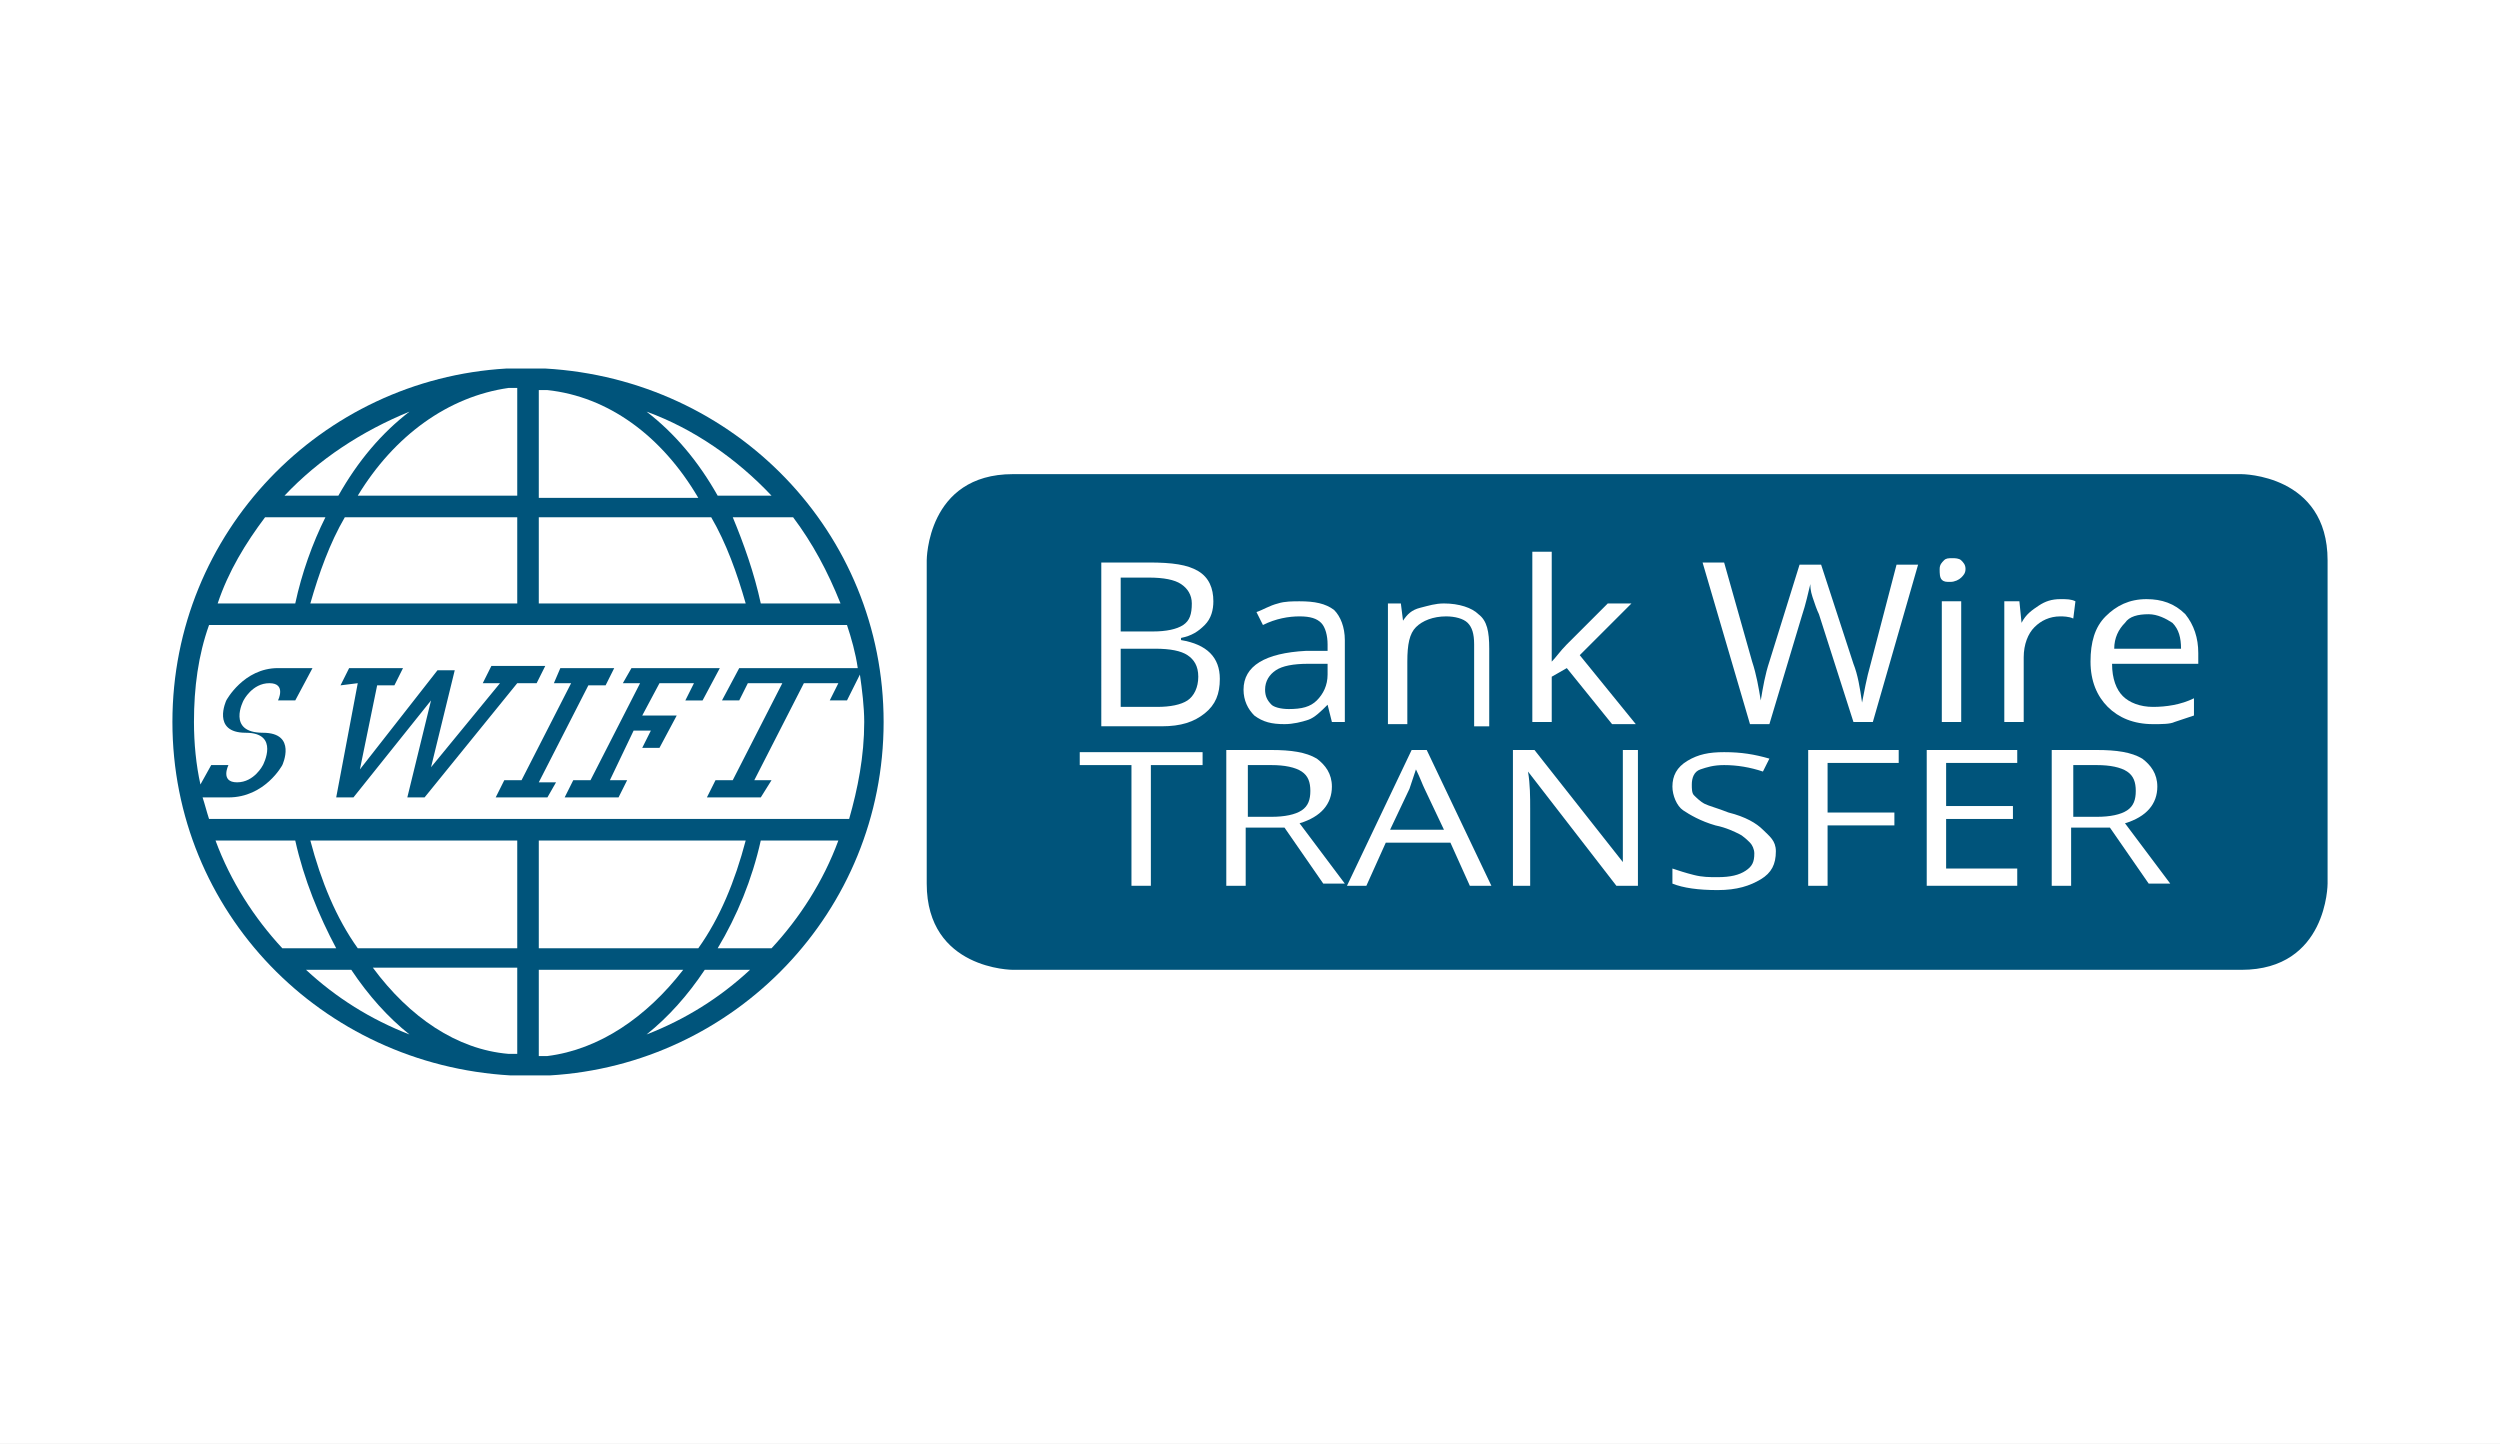 <svg enable-background="new 0 0 116 67" viewBox="0 0 116 67" xmlns="http://www.w3.org/2000/svg"><rect x="0" y="0" width="116" height="67" fill="#808080" stroke="none"/><path d="m6 13.6h35.8v40.1h-35.8z" fill="#00547b"/><path d="m42.7 18h67.3v31h-67.3z" fill="#00547b"/><g fill="#fff"><path d="m15.1 24h-2.8c-.9 1.2-1.7 2.5-2.2 4h3.6c.3-1.4.8-2.8 1.4-4z"/><path d="m13.7 39h-3.7c.7 1.9 1.8 3.6 3.1 5h2.5c-.8-1.5-1.5-3.2-1.9-5z"/><path d="m16.6 44h7.4v-5h-9.6c.5 1.9 1.2 3.6 2.2 5z"/><path d="m19 19.1c-2.2.9-4.2 2.2-5.8 3.9h2.5c.9-1.6 2-2.9 3.3-3.9z"/><path d="m16.3 45h-2.1c1.4 1.3 3 2.3 4.8 3-1-.8-1.9-1.8-2.7-3z"/><path d="m33.3 23h2.5c-1.6-1.7-3.6-3.1-5.8-3.9 1.3 1 2.4 2.3 3.3 3.9z"/><path d="m31.7 45h-6.7v4h.1.3c2.4-.3 4.6-1.8 6.3-4z"/><path d="m25.4 18.1c-.1 0-.2 0-.3 0h-.1v5h7.4c-1.7-2.9-4.2-4.7-7-5z"/><path d="m16.6 23h7.4v-5h-.1c-.1 0-.2 0-.3 0-2.8.4-5.3 2.2-7 5z"/><path d="m14.4 28h9.6v-4h-8c-.7 1.2-1.2 2.6-1.6 4z"/><path d="m33 24h-8v4h9.6c-.4-1.4-.9-2.8-1.6-4z"/><path d="m23.6 48.9h.3.1v-4h-6.7c1.7 2.3 3.9 3.8 6.3 4z"/><path d="m0 0v67h116v-67zm25.5 49.9c-.1 0-.2 0-.3 0s-.1 0-.1 0h-1c-.1 0-.1 0-.1 0-.1 0-.2 0-.3 0-8.8-.5-15.7-7.6-15.7-16.4s6.9-15.9 15.5-16.4h.3.1 1 .1.3c8.8.5 15.7 7.6 15.7 16.4s-6.9 15.9-15.5 16.4zm82.5-8.9s0 4-4 4-57 0-57 0-4 0-4-4 0-15 0-15 0-4 4-4 57 0 57 0 4 0 4 4 0 15 0 15z"/><path d="m34.6 39h-9.6v5h7.4c1-1.4 1.7-3.1 2.2-5z"/><path d="m9 33.5c0 1 .1 2 .3 2.9l.5-.9h.8s-.4.8.4.8 1.2-.8 1.2-.8.8-1.5-.8-1.5-.9-1.5-.9-1.5.8-1.5 2.4-1.5 1.6 0 1.6 0l-.8 1.5h-.8s.4-.8-.4-.8-1.2.8-1.2.8-.8 1.5.9 1.5c1.6 0 .9 1.5.9 1.5s-.8 1.5-2.5 1.5c-.6 0-1 0-1.2 0 .1.3.2.7.3 1h29.7c.4-1.4.7-2.9.7-4.5 0-.7-.1-1.5-.2-2.2l-.6 1.2h-.8l.4-.8h-1.6l-2.3 4.5h.8l-.5.8h-2.5l.4-.8h.8l2.3-4.5h-.8-.8l-.4.8h-.8l.8-1.5h5.5c-.1-.7-.3-1.4-.5-2h-29.6c-.5 1.4-.7 2.9-.7 4.5zm20.3-2.5h4.1l-.8 1.5h-.8l.4-.8h-1.6l-.8 1.5h1.6l-.8 1.5h-.8l.4-.8h-.8l-1.1 2.3h.8l-.4.8h-2.5l.4-.8h.8l2.3-4.5h-.8zm-3.3 0h2.5l-.4.8h-.8l-2.3 4.5h.8l-.4.7h-2.4l.4-.8h.8l2.3-4.5h-.8zm-10.2.8.4-.8h2.5l-.4.8h-.8l-.8 3.9 3.6-4.6h.8l-1.1 4.5 3.2-3.9h-.8l.4-.8h2.5l-.4.8h-.9l-4.3 5.3h-.8l1.1-4.5-3.6 4.5h-.8l1-5.3z"/><path d="m35.3 28h3.7c-.6-1.5-1.3-2.8-2.2-4h-2.8c.5 1.2 1 2.6 1.3 4z"/><path d="m33.3 44h2.5c1.3-1.4 2.4-3.1 3.1-5h-3.6c-.4 1.8-1.1 3.5-2 5z"/><path d="m30 48c1.8-.7 3.4-1.7 4.8-3h-2.1c-.8 1.2-1.7 2.2-2.7 3z"/><g enable-background="new"><path d="m51.1 26.1h2.2c1.1 0 1.8.1 2.3.4s.7.8.7 1.4c0 .4-.1.8-.4 1.1s-.6.5-1.1.6v.1c1.2.2 1.8.8 1.8 1.8 0 .7-.2 1.2-.7 1.6s-1.1.6-2 .6h-2.8zm.9 3.2h1.5c.6 0 1.1-.1 1.4-.3s.4-.5.4-1c0-.4-.2-.7-.5-.9s-.8-.3-1.5-.3h-1.3zm0 .7v2.8h1.7c.6 0 1.1-.1 1.4-.3s.5-.6.5-1.1-.2-.8-.5-1-.8-.3-1.5-.3h-1.6z"/><path d="m61.8 33.5-.2-.8c-.3.3-.6.6-.9.7s-.7.2-1.1.2c-.6 0-1-.1-1.4-.4-.3-.3-.5-.7-.5-1.2 0-1.1 1-1.7 2.9-1.8h1v-.3c0-.4-.1-.8-.3-1s-.5-.3-1-.3-1.1.1-1.7.4l-.3-.6c.3-.1.6-.3 1-.4.3-.1.7-.1 1-.1.7 0 1.2.1 1.6.4.3.3.5.8.5 1.4v3.8zm-2-.6c.6 0 1-.1 1.3-.4s.5-.7.5-1.2v-.5h-.9c-.7 0-1.2.1-1.5.3s-.5.5-.5.9c0 .3.1.5.3.7.1.1.4.2.8.2z"/><path d="m68.4 33.5v-3.6c0-.5-.1-.8-.3-1s-.6-.3-1-.3c-.6 0-1.1.2-1.4.5s-.4.8-.4 1.6v2.9h-.9v-5.6h.6l.1.8c.2-.3.4-.5.8-.6s.7-.2 1.1-.2c.7 0 1.3.2 1.6.5.4.3.5.8.5 1.6v3.6h-.7z"/><path d="m72 30.7c.2-.2.4-.5.7-.8l1.9-1.9h1.1l-2.4 2.4 2.6 3.2h-1.1l-2.1-2.6-.7.4v2.1h-.9v-7.9h.9v4.2z"/><path d="m86.9 33.5h-.9l-1.6-5c-.1-.2-.2-.5-.3-.8s-.1-.5-.1-.6c-.1.4-.2.9-.4 1.5l-1.5 5h-.9l-2.2-7.5h1l1.3 4.6c.2.6.3 1.2.4 1.8.1-.6.2-1.2.4-1.8l1.4-4.5h1l1.5 4.6c.2.5.3 1.1.4 1.8.1-.5.2-1.1.4-1.8l1.2-4.6h1z"/><path d="m90 26.4c0-.2.1-.3.2-.4s.2-.1.4-.1c.1 0 .3 0 .4.1s.2.2.2.4-.1.3-.2.4-.3.2-.5.2-.3 0-.4-.1-.1-.3-.1-.5zm1 7.1h-.9v-5.6h.9z"/><path d="m95.6 27.8c.3 0 .5 0 .7.1l-.1.8c-.2-.1-.5-.1-.6-.1-.5 0-.9.2-1.2.5s-.5.8-.5 1.4v3h-.9v-5.6h.7l.1 1c.2-.4.5-.6.8-.8s.6-.3 1-.3z"/><path d="m99.9 33.6c-.9 0-1.6-.3-2.1-.8s-.8-1.2-.8-2.1.2-1.6.7-2.1 1.1-.8 1.9-.8c.7 0 1.3.2 1.8.7.4.5.6 1.1.6 1.8v.5h-4c0 .7.2 1.2.5 1.5s.8.5 1.4.5 1.3-.1 1.9-.4v.8c-.3.1-.6.2-.9.3-.2.1-.6.1-1 .1zm-.2-5.1c-.5 0-.9.1-1.1.4-.3.3-.5.7-.5 1.2h3.1c0-.5-.1-.9-.4-1.2-.3-.2-.7-.4-1.1-.4z"/></g><g enable-background="new"><path d="m53.4 41.1h-.9v-5.6h-2.4v-.6h5.7v.6h-2.4z"/><path d="m57.8 38.5v2.6h-.9v-6.3h2.1c.9 0 1.6.1 2.1.4.4.3.7.7.7 1.3 0 .8-.5 1.4-1.5 1.7l2.1 2.8h-1l-1.8-2.6h-1.8zm0-.6h1.2c.6 0 1.1-.1 1.4-.3s.4-.5.4-.9-.1-.7-.4-.9-.8-.3-1.4-.3h-1.1v2.4z"/><path d="m68.2 41.1-.9-2h-3l-.9 2h-.9l3-6.3h.7l3 6.3zm-1.2-2.6-.9-1.9c-.1-.2-.2-.5-.4-.9-.1.3-.2.6-.3.9l-.9 1.9z"/><path d="m76 41.1h-1l-4.1-5.3c.1.6.1 1.2.1 1.7v3.6h-.8v-6.3h1l4.1 5.2c0-.1 0-.3 0-.7s0-.7 0-.9v-3.6h.7z"/><path d="m82.4 39.5c0 .6-.2 1-.7 1.3s-1.1.5-2 .5-1.6-.1-2.1-.3v-.7c.3.1.6.2 1 .3s.7.1 1.1.1c.6 0 1-.1 1.3-.3s.4-.4.4-.8c0-.2-.1-.4-.2-.5s-.3-.3-.5-.4-.6-.3-1.1-.4c-.7-.2-1.2-.5-1.5-.7s-.5-.7-.5-1.1c0-.5.2-.9.7-1.2s1-.4 1.7-.4c.8 0 1.4.1 2.1.3l-.3.6c-.6-.2-1.2-.3-1.8-.3-.5 0-.8.1-1.1.2s-.4.4-.4.7c0 .2 0 .4.1.5s.3.3.5.4.6.2 1.1.4c.8.2 1.3.5 1.6.8s.6.5.6 1z"/><path d="m84.8 41.1h-.9v-6.3h4.2v.6h-3.3v2.3h3.1v.6h-3.1z"/><path d="m93.6 41.1h-4.2v-6.3h4.2v.6h-3.3v2h3.1v.6h-3.1v2.3h3.3z"/><path d="m96.1 38.5v2.6h-.9v-6.3h2.1c.9 0 1.6.1 2.1.4.4.3.7.7.7 1.3 0 .8-.5 1.4-1.5 1.7l2.1 2.8h-1l-1.8-2.6h-1.8zm0-.6h1.2c.6 0 1.1-.1 1.4-.3s.4-.5.4-.9-.1-.7-.4-.9-.8-.3-1.4-.3h-1.1v2.4z"/></g></g></svg>